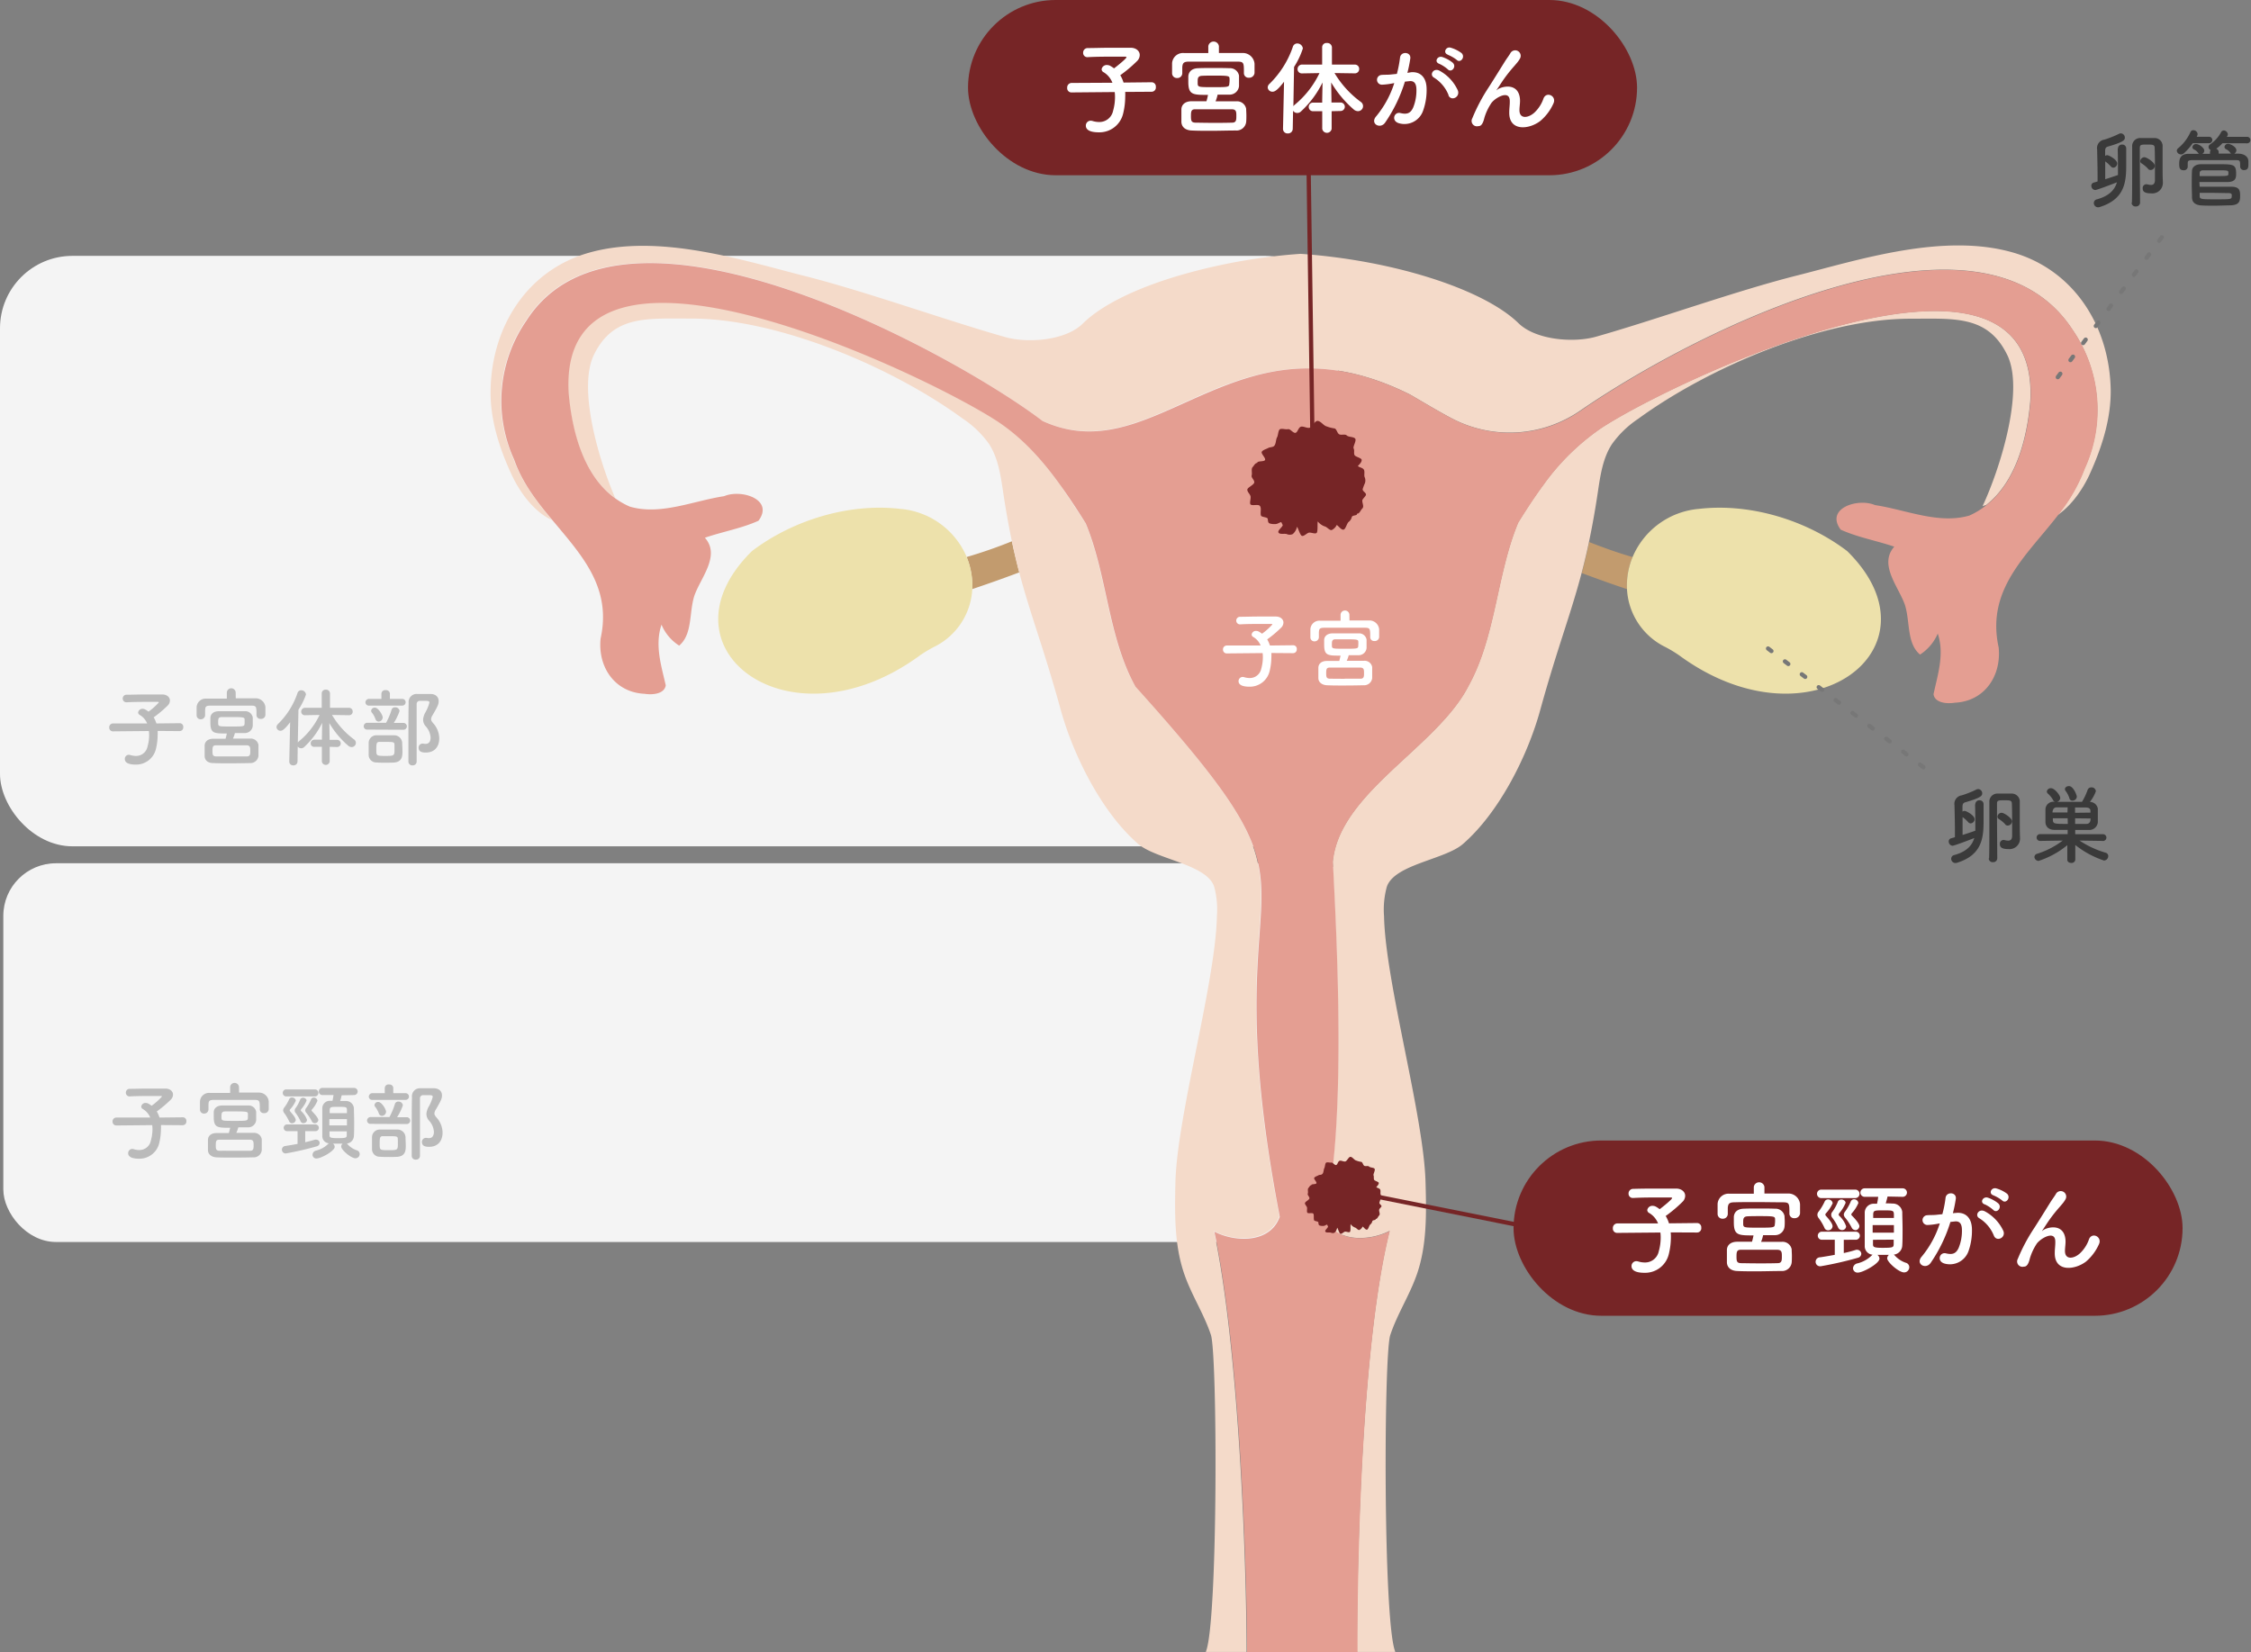 <svg xmlns="http://www.w3.org/2000/svg" viewBox="0 0 529.62 388.77"><rect x="0" y="0" width="529.62" height="388.77" fill="#808080" stroke="none"/><defs><style>.cls-1{fill:#f4f4f4;}.cls-2{fill:#c29b6e;}.cls-3{fill:#ede1ab;}.cls-4{fill:#f4dac9;}.cls-5{fill:#e49e92;}.cls-6{fill:#762526;}.cls-7,.cls-9{fill:none;stroke-linecap:round;stroke-linejoin:round;}.cls-7{stroke:#777;stroke-dasharray:1 4;}.cls-8{fill:#3a3a3a;}.cls-9{stroke:#762526;}.cls-10{fill:#fff;}.cls-11{fill:#bababa;}</style></defs><g id="レイヤー_2" data-name="レイヤー 2"><g id="レイヤー_3" data-name="レイヤー 3"><rect class="cls-1" y="60.21" width="314.78" height="138.94" rx="17.04"/><rect class="cls-1" x="0.78" y="203.14" width="321.12" height="89.12" rx="12.38"/><path class="cls-2" d="M227.42,131.08a17.42,17.42,0,0,1,1.31,7.55c3.42-1.14,7.27-2.5,11.08-3.94-.6-2.29-1.18-4.69-1.73-7.32A111,111,0,0,1,227.42,131.08Z"/><path class="cls-2" d="M382.8,138.63a17.43,17.43,0,0,1,1.32-7.55c-3.16-.89-6.71-2.15-10.22-3.53-.55,2.62-1.13,5-1.73,7.3C375.84,136.23,379.51,137.54,382.8,138.63Z"/><path class="cls-3" d="M211.72,119.74c-12-1.38-25.21,2.65-34.8,9.94-23.12,22.78,8.66,47.08,39.42,24.62a28.79,28.79,0,0,1,3.42-2.07,16.08,16.08,0,0,0,9-13.6,17.42,17.42,0,0,0-1.31-7.55A18.66,18.66,0,0,0,211.72,119.74Z"/><path class="cls-3" d="M391.78,152.23a29.61,29.61,0,0,1,3.42,2.07c30.76,22.46,62.54-1.84,39.41-24.62-9.59-7.29-22.78-11.32-34.8-9.94a18.65,18.65,0,0,0-15.69,11.34,17.43,17.43,0,0,0-1.32,7.55A16.09,16.09,0,0,0,391.78,152.23Z"/><path class="cls-4" d="M327.1,314.18c1.65-5,4.61-9.47,6.31-14.44,2.32-6.78,2.2-14.11,2-21.27-.32-15.65-9.45-47.2-9.77-62.86a20.36,20.36,0,0,1,.65-6.92c1.75-5.29,13.67-6.41,17.88-10.06,8.48-7.33,15.23-20.67,18.2-31.48,4-14.52,7.11-22.29,9.75-32.3.6-2.28,1.18-4.68,1.73-7.3.73-3.46,1.43-7.29,2.1-11.78.58-3.9,1.17-8,3.32-11.27a23.69,23.69,0,0,1,6.16-5.94C402,86.47,428.88,75,449.37,75c10.45,0,18.31-.87,22.9,8.53,4.14,8.46-1.82,27.09-5.83,35.62a3.49,3.49,0,0,1,.85-.31c7.08-5.53,9.67-15.8,10.4-24.56,2.31-45.71-84.31-4.58-101,6.45a54.93,54.93,0,0,0-13.57,13.33h0c-2.13,2.86-4.09,5.86-5.95,8.91-5.07,12.17-5.22,26.73-11.69,38.42-4.3,8.46-14.05,15.65-21.67,23.43h0c-5.35,5.48-9.65,11.27-10.26,18,.82,15.95,3.4,62.32-2,83.29,2.19,6.25,10.33,6.12,15.39,3.53-6.55,26.17-7.67,77.32-7.69,99.09h9l0-.13C325.41,381.3,325.57,318.82,327.1,314.18Z"/><path class="cls-4" d="M123.77,75.37C146.47,39.85,225.32,83.76,245.2,99c7.51,3.43,14.31,2.88,21.12.74,8.61-2.71,17.22-8,27.24-10.92,10.58-3.12,22.75-3.68,38.17,4,3.22,1.86,6.43,3.82,9.74,5.57h0l.19.1a29.28,29.28,0,0,0,30.16-1.89c28.87-19.85,94.35-51.77,115.73-19.1a33.19,33.19,0,0,1,2.89,32.73,39.3,39.3,0,0,1-6.37,11c3.25-2.19,6-6.08,7.65-9.76,2.84-6.27,5-13,4.89-19.87-.32-14.93-8.69-28.05-23-32.18-16.44-4.73-36.38,1.77-50.85,5.42s-32.84,10.3-47.2,14.38c-5.4,1.54-14.32.76-18.31-3.19C349,68,327.67,61.23,306,59.73A135.38,135.38,0,0,0,276.87,65c-9.77,2.94-17.76,6.84-22.08,11.12-4,4-12.91,4.73-18.32,3.19-14.36-4.08-32.71-10.72-47.19-14.38s-34.42-10.15-50.85-5.42c-14.35,4.13-22.71,17.25-23,32.18-.15,6.88,2,13.6,4.88,19.87,2,4.37,5.48,9,9.56,10.8-3.58-4.31-7.06-8.8-9-14.23A33.2,33.2,0,0,1,123.77,75.37Z"/><path class="cls-4" d="M285.61,289.68c5.05,2.59,13.21,2.72,15.39-3.53-13.38-69.26,3.86-72.28-10.32-95.36-4.33-7.08-11.63-16-23.65-29.38-6.46-11.69-6.62-26.24-11.69-38.42-2-3-3.93-6-6-9-4.07-5.68-8.67-10.92-14.67-14.91-16.65-11-103.31-52.7-101-7,.74,9,3.45,19.72,11.07,25.1-3.94-9.15-8.82-25.82-5-33.69,4.59-9.4,12.45-8.5,22.9-8.53,20.48,0,47.35,11.46,63.88,23.55a23.58,23.58,0,0,1,6.17,5.94c2.15,3.31,2.74,7.37,3.32,11.27.66,4.41,1.34,8.19,2.06,11.6.55,2.63,1.13,5,1.73,7.32,2.64,10.08,5.78,17.86,9.79,32.46,3,10.81,9.72,24.15,18.19,31.48,4.22,3.65,16.14,4.77,17.89,10.06a20.61,20.61,0,0,1,.65,6.92c-.32,15.66-9.45,47.21-9.77,62.86-.15,7.16-.27,14.49,2.05,21.27,1.7,5,4.66,9.45,6.31,14.44,1.52,4.61,1.68,66.32-1.1,74.29a1.75,1.75,0,0,1-.1.3h9.58C293.29,366.87,291.39,316.56,285.61,289.68Z"/><path class="cls-5" d="M327,289.68c-5.06,2.59-13.2,2.72-15.39-3.53,5.38-21,2.8-67.34,2-83.29.61-6.74,4.91-12.53,10.26-18h0c7.62-7.78,17.37-15,21.67-23.43,6.47-11.69,6.62-26.25,11.69-38.42,1.86-3,3.82-6,5.95-8.91h0a54.93,54.93,0,0,1,13.57-13.33c16.67-11,103.29-52.16,101-6.45-.73,8.76-3.32,19-10.4,24.56a18,18,0,0,1-4,2.44c-7.25,2.1-14.93-1.38-22.18-2.46-4.07-1.75-11.82.78-8.08,5.78,4,1.81,8.45,2.59,12.6,4-3.76,4.24,1.09,9.51,2.52,13.75,1.23,3.95.38,9,3.54,11.64a11,11,0,0,0,4.17-4.94c1.61,4.8,0,9.63-1,14.27.31,2,3,2.32,5,2,7-.32,11-6.29,10.33-13-3-13.67,6.53-21.54,13.91-31.07a39.3,39.3,0,0,0,6.37-11,33.19,33.19,0,0,0-2.89-32.73c-21.38-32.67-86.86-.75-115.73,19.1a29.28,29.28,0,0,1-30.16,1.89l-.19-.1h0c-3.31-1.75-6.52-3.71-9.74-5.57-15.42-7.73-27.59-7.17-38.17-4-10,3-18.63,8.21-27.24,10.92-6.81,2.14-13.61,2.69-21.12-.74-19.88-15.22-98.73-59.13-121.43-23.61a33.2,33.2,0,0,0-2.88,32.72c1.89,5.43,5.37,9.92,9,14.23,6.8,8.19,14,15.75,11.33,27.86-.69,6.76,3.38,12.67,10.33,13,2,.32,4.7,0,5-2-1.06-4.64-2.62-9.47-1-14.27a10.75,10.75,0,0,0,4.16,4.93c3.16-2.68,2.31-7.68,3.54-11.64,1.42-4.24,6.28-9.49,2.51-13.74,4.15-1.43,8.63-2.2,12.61-4,3.72-5-4-7.51-8.09-5.78-7.24,1.09-14.93,4.57-22.17,2.46a17.9,17.9,0,0,1-3.35-1.89c-7.62-5.38-10.33-16.07-11.07-25.1-2.33-45.71,84.33-4,101,7,6,4,10.6,9.23,14.67,14.91,2.11,2.91,4.08,5.93,6,9,5.07,12.18,5.23,26.73,11.69,38.42,12,13.34,19.32,22.3,23.65,29.38,14.18,23.08-3.06,26.1,10.32,95.36-2.18,6.25-10.34,6.12-15.39,3.53,5.78,26.88,7.68,77.19,7.69,99.09h26C319.3,367,320.42,315.85,327,289.68Z"/><path class="cls-6" d="M294.18,118.63c.22.48,1.75,0,2.16.34.58.49.1,1.64.35,2.36.13.37,1.47.34,1.57.72s0,.89.43,1.11a3.7,3.7,0,0,0,1.4.16c.5,0,.91-.39,1.37-.46l.35.71c-.15.56-1.27,1.25-1,1.75s1.37.19,1.92.35a1.69,1.69,0,0,0,1.44,0,3.2,3.2,0,0,0,1-1.72c.3.4.7,2,1.16,2.15s1.16-.67,1.65-.76,1.41.37,1.78.08.15-2.24.29-2.72a3.54,3.54,0,0,0,1.63,1.17c.54.11,1.15,1,1.66.85a2.5,2.5,0,0,0,1.17-1.19c.47.3,1,1.13,1.55,1.11s.81-1.5,1.26-1.83a2,2,0,0,0,.73-1.14c.18-.53,1.36-.25,1.21-.79.66,0,.79-.75,1.26-1.21s0-1.2,0-1.86c0-.45,1-1.1.86-1.54s-.87-.74-.76-1.19a11.48,11.48,0,0,1,.52-1.38,2,2,0,0,0-.08-1.47c-.17-.48.13-1.36-.22-1.79s-1-.43-1.36-.78c.37-.4.89-.87.9-1.4s-1.53-.72-1.71-1.23.05-1.06-.18-1.49.7-1.81.38-2.3-1.6-.36-2-.77-1.29,0-1.79-.28-.59-1.37-1.19-1.39a8.21,8.21,0,0,1-1.75-.46c-.74-.19-1.23-1.09-2-1.28s-1.27,1.29-1.9,1.56-1.58-.41-2.18-.2-.75,1.36-1.28,1.44-1.23-1-1.74-.87-1.4-.21-1.86,0-.43,1.46-.72,1.94-.21,1.51-.67,2c-.31.34-1,.26-1.42.5s-1.19.42-1.48.85.88,1.4.77,1.92-1.95.2-1.83.72c-.58.07-.71.58-1.11,1s-.06,1.39-.22,1.94.61,1,.61,1.62-1.7,1.23-1.64,1.8.65,1,.76,1.51S294,118.17,294.18,118.63Z"/><line class="cls-7" x1="415.99" y1="152.6" x2="452.76" y2="180.7"/><path class="cls-8" d="M464.76,189.24a.92.92,0,0,1,1-.92.9.9,0,0,1,.94.92v.58c0,1,0,2.46,0,3.54,0,4.2-.62,7.9-6.24,9.66a1.36,1.36,0,0,1-.38.06,1,1,0,0,1-1-1,.9.9,0,0,1,.74-.88c3-.82,4.2-2.34,4.7-4-.86.34-4.7,1.82-5.14,1.82a1,1,0,0,1-.88-1,.74.74,0,0,1,.58-.76c.26-.06.56-.16.88-.26,0-.46,0-.92,0-1.38,0-2-.06-4.14-.1-6v-.12a2,2,0,0,1,1.7-2.34,23.54,23.54,0,0,0,3.46-1.38,1.07,1.07,0,0,1,.42-.1,1,1,0,0,1,.94,1c0,.5-.12,1-3.88,2.08-.6.16-.76.42-.76,1.14v1.08a.88.88,0,0,1,.5-.16c.42,0,2.34,1.06,2.34,1.94a1,1,0,0,1-.92,1,.79.79,0,0,1-.58-.3,8,8,0,0,0-1.32-1.18c0,1.1,0,2.24,0,3.38v.82c1.26-.4,2.5-.82,3-1,0-.44,0-.9,0-1.34,0-1.06,0-2.7-.06-4.84ZM468,202c.06-2,.06-4.64.06-7.12v-6.14a1.89,1.89,0,0,1,2-2c.48,0,1,0,1.52,0s1.1,0,1.74,0a1.89,1.89,0,0,1,1.9,2.06c0,.94,0,2.14,0,3.22,0,2.78,0,3.74.06,5.2v.08a2.48,2.48,0,0,1-2.74,2.5c-1.38,0-2-.34-2-1.14a.88.88,0,0,1,.78-1,.82.82,0,0,1,.22,0,4,4,0,0,0,.94.16c.54,0,.94-.26.94-1.16,0,0,0-1.16,0-2.68s0-3.4-.06-4.8c0-.86-.42-.86-1.8-.86s-1.7,0-1.7.82c0,.42,0,1.14,0,2,0,3.56.06,9.88.06,10.82a.93.93,0,0,1-1,.92.9.9,0,0,1-1-.9Zm3.82-8a7.16,7.16,0,0,0-1.56-1.3.61.61,0,0,1-.3-.52,1,1,0,0,1,1-.92c.52,0,2.42,1.2,2.42,2a1,1,0,0,1-.92,1A.77.77,0,0,1,471.86,194.08Z"/><path class="cls-8" d="M494.78,197.88l-5.5-.08a22.06,22.06,0,0,0,6.16,2.86.81.81,0,0,1,.6.78,1.07,1.07,0,0,1-1,1.06,21.94,21.94,0,0,1-6.76-3.66l0,3.46v0a.85.85,0,0,1-.94.76c-.48,0-.94-.24-.94-.76v0l0-3.42a20.61,20.61,0,0,1-6.74,3.7,1,1,0,0,1-1-.9.83.83,0,0,1,.66-.78,19.64,19.64,0,0,0,6-3.1l-5.3.08h0a.79.79,0,0,1-.84-.8.8.8,0,0,1,.86-.8h6.44v-1c-1.12,0-2.36,0-3.1,0-1.38,0-2.06-.76-2.12-1.76,0-.48,0-1,0-1.58s0-1.12,0-1.56a1.84,1.84,0,0,1,2.08-1.7h.14a.68.68,0,0,1-.42-.4,5.75,5.75,0,0,0-1.26-1.56.75.75,0,0,1-.22-.46.93.93,0,0,1,1-.78c.86,0,2.16,1.68,2.16,2.28a1,1,0,0,1-.72.92c1.32,0,2.68,0,4.08,0h1.76a15.2,15.2,0,0,0,1.3-2.74.91.91,0,0,1,.88-.66,1,1,0,0,1,1.08.92,9,9,0,0,1-1.4,2.5,1.91,1.91,0,0,1,1.86,1.56c0,.48,0,1.06,0,1.64s0,1.14,0,1.62a2,2,0,0,1-2.08,1.78c-.86,0-2.16,0-3.24,0v1h6.54a.8.8,0,1,1,0,1.6Zm-8.3-7.9c-.9,0-1.78,0-2.56,0s-1,.68-1,1.2h3.52Zm0,2.58H483c0,1.32,0,1.32,3.52,1.32Zm1.1-4.16a.67.67,0,0,1-.68-.54,5.7,5.7,0,0,0-.94-1.8.7.7,0,0,1-.12-.36c0-.42.46-.72.94-.72,1.06,0,1.86,2.14,1.86,2.5A1,1,0,0,1,487.58,188.4Zm4.26,2.82c0-.14,0-.28,0-.42,0-.48-.32-.76-1-.78s-1.7,0-2.62,0v1.24Zm-3.6,1.34v1.32c.9,0,1.8,0,2.64,0s1-.68,1-1.28Z"/><path class="cls-8" d="M498.32,34.94a.92.92,0,0,1,1-.92.9.9,0,0,1,.94.92v.58c0,1,0,2.46,0,3.54,0,4.2-.62,7.9-6.24,9.66a1.36,1.36,0,0,1-.38.06,1,1,0,0,1-1-1,.9.9,0,0,1,.74-.88c3-.82,4.2-2.34,4.7-4-.86.34-4.7,1.82-5.14,1.82a1,1,0,0,1-.88-1,.74.74,0,0,1,.58-.76c.26-.06.56-.16.88-.26,0-.46,0-.92,0-1.38,0-2-.06-4.14-.1-6V35.2a2,2,0,0,1,1.7-2.34,23.54,23.54,0,0,0,3.46-1.38,1.07,1.07,0,0,1,.42-.1,1,1,0,0,1,.94,1c0,.5-.12,1-3.88,2.08-.6.16-.76.42-.76,1.14v1.08a.88.88,0,0,1,.5-.16c.42,0,2.34,1.06,2.34,1.94a1,1,0,0,1-.92,1,.79.79,0,0,1-.58-.3,8,8,0,0,0-1.32-1.18c0,1.1,0,2.24,0,3.38v.82c1.26-.4,2.5-.82,3-1,0-.44,0-.9,0-1.34,0-1.06,0-2.7-.06-4.84Zm3.28,12.8c.06-2,.06-4.64.06-7.12V34.48a1.89,1.89,0,0,1,2-2c.48,0,1,0,1.52,0s1.1,0,1.74,0a1.88,1.88,0,0,1,1.9,2.06c0,.94,0,2.14,0,3.22,0,2.78,0,3.74.07,5.2V43a2.48,2.48,0,0,1-2.75,2.5c-1.38,0-2-.34-2-1.14a.88.88,0,0,1,.78-1,.82.82,0,0,1,.22,0,4,4,0,0,0,.94.16c.54,0,.94-.26.94-1.16,0,0,0-1.16,0-2.68s0-3.4-.06-4.8c0-.86-.42-.86-1.8-.86s-1.7,0-1.7.82c0,.42,0,1.14,0,2,0,3.56.06,9.88.06,10.82a.93.93,0,0,1-1,.92.9.9,0,0,1-1-.9Zm3.82-8a7.16,7.16,0,0,0-1.56-1.3.61.61,0,0,1-.3-.52,1,1,0,0,1,1-.92c.52,0,2.42,1.2,2.42,2a1,1,0,0,1-.92,1A.77.77,0,0,1,505.42,39.78Z"/><path class="cls-8" d="M515.9,33.7a12.69,12.69,0,0,1-2.08,2.38,1,1,0,0,1-.66.26,1,1,0,0,1-1-.84.83.83,0,0,1,.34-.64,10.48,10.48,0,0,0,2.88-3.78.7.7,0,0,1,.68-.44,1,1,0,0,1,1,.92,1.56,1.56,0,0,1-.22.62h2.92a.76.76,0,1,1,0,1.52Zm7,0A8.3,8.3,0,0,1,521.44,35a.85.85,0,0,1,.58.8v.34c1,0,2,0,2.94,0a.52.52,0,0,1-.22-.2,2.5,2.5,0,0,0-1-.84.6.6,0,0,1-.36-.52.83.83,0,0,1,.88-.74c.38,0,1.92.64,1.92,1.54a.92.92,0,0,1-.52.78h1c1.08,0,2.31.52,2.35,1.76,0,.22,0,.46,0,.72,0,.74-.08,1.38-1,1.38a.84.84,0,0,1-.94-.78v0c0-1.48,0-1.54-1.08-1.56-1.6,0-3.66,0-5.66,0-1.64,0-3.22,0-4.44,0s-1.14.34-1.16.82v.78a.87.87,0,0,1-1,.78c-.9,0-1-.62-1-1.42s0-2.42,2.14-2.44c.82,0,1.66,0,2.52,0a.48.48,0,0,1-.2-.2,2.5,2.5,0,0,0-1-.84.6.6,0,0,1-.36-.52.83.83,0,0,1,.88-.74c.72,0,1.92.92,1.92,1.54a.87.87,0,0,1-.48.76l1.82,0v-.34a.8.8,0,0,1,.18-.54.84.84,0,0,1-.52-.72.77.77,0,0,1,.38-.64,7.89,7.89,0,0,0,2.6-2.9.69.69,0,0,1,.62-.36,1,1,0,0,1,.94.9.81.81,0,0,1-.14.44l-.1.16h4.79a.76.76,0,1,1,0,1.52Zm-5.36,10.24c6.14,0,6.64,0,7.42,0,2,0,2.1.94,2.1,2.1s-.06,2.2-2.26,2.28c-1,0-2.46.08-3.84.08-1.08,0-2.14,0-3-.06-1.14-.06-2.18-.52-2.22-1.82,0-1-.06-2-.06-3s0-2.26.06-3.32c0-.74.7-1.56,2.12-1.56s2.7,0,4,0c3.64,0,4.26,0,4.26,2.26,0,1-.14,1.88-2,1.94-1,0-2.08,0-3.16,0-1.3,0-2.56,0-3.48,0Zm0-2.5,2.3,0c4.36,0,4.38,0,4.46-.44a.82.82,0,0,0,0-.22c0-.7,0-.7-2.36-.7l-3.64,0c-.54,0-.76.3-.76.66Zm7.56,4.44c0-.2-.18-.42-.6-.44-1.06,0-2.82-.06-4.44-.06l-2.52,0c0,.26,0,.52,0,.78,0,.74.52.74,3.76.74,3.44,0,3.74,0,3.78-.6Z"/><line class="cls-7" x1="484.16" y1="88.75" x2="509.28" y2="54.97"/><line class="cls-9" x1="308.83" y1="105.76" x2="307.91" y2="40.86"/><path class="cls-10" d="M299.13,153.66a8,8,0,0,1,0,1,14.08,14.08,0,0,1-.4,3.23,4.78,4.78,0,0,1-4.76,3.7c-2,0-2.56-.64-2.56-1.3a1,1,0,0,1,.94-1,1.36,1.36,0,0,1,.38.06,4.35,4.35,0,0,0,1.28.2,2.73,2.73,0,0,0,2.74-2.2,9.89,9.89,0,0,0,.38-2.67,8.23,8.23,0,0,0-.06-1l-8.42.08h0a.87.87,0,0,1-.9-.92.89.89,0,0,1,.92-.94l7.94,0a4.16,4.16,0,0,0-1.72-2,.67.67,0,0,1-.4-.58,1,1,0,0,1,1.06-.86,1.39,1.39,0,0,1,.54.12,5,5,0,0,1,.84.54,14.31,14.31,0,0,0,2.44-2.18c0-.08-.1-.12-.34-.12-.52,0-1.12,0-1.74,0-1.74,0-3.78,0-5.5.1h0a.87.87,0,0,1-.92-.88.89.89,0,0,1,.94-.9c1.24,0,2.78-.06,4.28-.06s3,0,4.1,0,1.78.68,1.78,1.4a1.71,1.71,0,0,1-.48,1.16,27.41,27.41,0,0,1-3.34,2.82,6.81,6.81,0,0,1,.64,1.44l5.5-.06h0a.83.83,0,0,1,.82.92.87.87,0,0,1-.84.94Z"/><path class="cls-10" d="M317.51,146c1.6,0,3.2,0,4.72,0a2.3,2.3,0,0,1,2.26,2.1c0,.3,0,.7,0,1.06s0,.54,0,.74a1,1,0,0,1-1.1.94.9.9,0,0,1-1-.88v0c0-2,0-2.22-1.24-2.24-1.58,0-3.48,0-5.32,0-1.52,0-3,0-4.22,0s-1.24.34-1.3,1.08V150a1,1,0,0,1-1,.92.93.93,0,0,1-1-.94c0-.26,0-.58,0-.92s0-.72,0-1a2.13,2.13,0,0,1,2.32-2c1.54,0,3.16,0,4.78,0V144.7a1,1,0,0,1,2.08,0Zm-.66,9.49c1.36,0,2.74,0,4.08,0a1.8,1.8,0,0,1,1.92,1.48c0,.36,0,.8,0,1.26s0,.92,0,1.32a1.89,1.89,0,0,1-2,1.7q-2.55.06-4.86.06c-1.34,0-2.62,0-3.8-.06s-2-.74-2-1.68c0-.3,0-.66,0-1s0-1,0-1.42c0-.79.56-1.61,2-1.62.9,0,1.9,0,2.92,0,.12-.43.22-.87.3-1.25-3,0-3.86,0-3.86-2.56,0-.38,0-.76,0-1.08,0-.78.56-1.56,1.94-1.6.86,0,1.88,0,3,0s2.16,0,3.18,0a1.78,1.78,0,0,1,1.86,1.46c0,.3,0,.66,0,1s0,.72,0,1a1.87,1.87,0,0,1-1.94,1.68c-.74,0-1.5,0-2.26,0A7.33,7.33,0,0,1,316.85,155.51Zm-.48,4.22c1.18,0,2.42,0,3.72,0,.84,0,.84-.56.84-1.32s0-1.28-.88-1.3c-1.16,0-2.28,0-3.38,0-1.32,0-2.58,0-3.8,0-.78,0-.84.42-.84,1.34s.08,1.24.86,1.28C314,159.71,315.17,159.73,316.37,159.73Zm3.22-8.15a4.18,4.18,0,0,0,0-.5c0-.56-.18-.62-2.92-.62-.86,0-1.72,0-2.48,0s-.82.48-.82,1.08c0,.18,0,.34,0,.5.06.64.26.64,3.06.64s3.12,0,3.14-.64A4,4,0,0,0,319.59,151.58Z"/><path class="cls-11" d="M37.09,172a8,8,0,0,1,0,1,14,14,0,0,1-.4,3.22,4.78,4.78,0,0,1-4.76,3.7c-2,0-2.56-.64-2.56-1.3a.94.94,0,0,1,.93-1,1.48,1.48,0,0,1,.39.06,4.35,4.35,0,0,0,1.28.2,2.73,2.73,0,0,0,2.74-2.2,9.82,9.82,0,0,0,.38-2.66,8.23,8.23,0,0,0-.06-1l-8.43.08h0a.87.87,0,0,1-.9-.92.89.89,0,0,1,.92-.94l8,0a4.13,4.13,0,0,0-1.73-2,.67.67,0,0,1-.39-.58,1,1,0,0,1,1.06-.86,1.39,1.39,0,0,1,.54.12,5,5,0,0,1,.84.54,14.31,14.31,0,0,0,2.44-2.18c0-.08-.1-.12-.34-.12-.52,0-1.12,0-1.74,0-1.74,0-3.78,0-5.51.1h0a.87.87,0,0,1-.92-.88.89.89,0,0,1,.94-.9c1.25,0,2.79-.06,4.29-.06s3,0,4.1,0,1.78.68,1.78,1.4a1.71,1.71,0,0,1-.48,1.16,27.41,27.41,0,0,1-3.34,2.82,6.81,6.81,0,0,1,.64,1.44l5.5-.06h0a.83.83,0,0,1,.82.92.87.87,0,0,1-.84.94Z"/><path class="cls-11" d="M55.47,164.32c1.6,0,3.2,0,4.72,0a2.3,2.3,0,0,1,2.26,2.1c0,.3,0,.7,0,1.06s0,.54,0,.74a1,1,0,0,1-1.1.94.9.9,0,0,1-1-.88v0c0-2,0-2.22-1.24-2.24-1.58,0-3.48,0-5.32,0-1.53,0-3,0-4.23,0s-1.24.34-1.3,1.08v1.22a1,1,0,0,1-1,.92.93.93,0,0,1-1-.94c0-.26,0-.58,0-.92s0-.72,0-1a2.13,2.13,0,0,1,2.32-2c1.55,0,3.17,0,4.79,0V163a1,1,0,0,1,2.08,0Zm-.66,9.48c1.36,0,2.74,0,4.08,0a1.82,1.82,0,0,1,1.92,1.48c0,.36,0,.8,0,1.26s0,.92,0,1.32a1.89,1.89,0,0,1-2,1.7q-2.55.06-4.86.06c-1.34,0-2.63,0-3.8-.06-1.33,0-2-.74-2-1.68,0-.3,0-.66,0-1s0-1,0-1.42c0-.78.56-1.6,2-1.62.89,0,1.9,0,2.92,0,.12-.42.22-.86.3-1.24-3,0-3.87,0-3.87-2.56,0-.38,0-.76,0-1.08,0-.78.55-1.56,1.93-1.6.86,0,1.89,0,3,0s2.16,0,3.18,0a1.78,1.78,0,0,1,1.86,1.46c0,.3,0,.66,0,1s0,.72,0,1a1.87,1.87,0,0,1-1.94,1.68c-.74,0-1.5,0-2.26,0A7,7,0,0,1,54.81,173.8ZM54.33,178c1.18,0,2.42,0,3.72,0,.84,0,.84-.56.84-1.32s0-1.28-.88-1.3c-1.16,0-2.28,0-3.38,0-1.32,0-2.58,0-3.81,0-.78,0-.83.42-.83,1.34s.08,1.24.85,1.28C52,178,53.13,178,54.33,178Zm3.22-8.14a4.18,4.18,0,0,0,0-.5c0-.56-.18-.62-2.92-.62-.86,0-1.72,0-2.49,0s-.81.48-.81,1.08c0,.18,0,.34,0,.5.07.64.26.64,3.07.64s3.12,0,3.14-.64A4,4,0,0,0,57.55,169.88Z"/><path class="cls-11" d="M77.57,175.74v3.46a.93.93,0,0,1-1.84,0v-3.46H74a.8.8,0,0,1-.9-.8.87.87,0,0,1,.9-.88h1.74v-.5l.06-3.46a19.11,19.11,0,0,1-4.22,5.68,1,1,0,0,1-.73.3.94.94,0,0,1-.8-.44L70,179.18a.92.92,0,0,1-1,.92.88.88,0,0,1-.94-.9v0l.2-9.24c-1.28,1.66-1.82,2-2.26,2a.91.91,0,0,1-.94-.88,1,1,0,0,1,.34-.7A18.41,18.41,0,0,0,70,163.07a.9.9,0,0,1,.86-.64,1.11,1.11,0,0,1,1.13,1A15.67,15.67,0,0,1,70.22,167l-.15,7.74a.94.94,0,0,1,.25-.28,18,18,0,0,0,4.87-6.22l-3.41.06h0a.82.82,0,0,1-.91-.84.89.89,0,0,1,.92-.9h3.91v-3.4a.87.87,0,0,1,.94-.87.9.9,0,0,1,1,.87v3.4h4.46a.85.85,0,0,1,.88.88.82.82,0,0,1-.86.86h0l-4-.06A19.26,19.26,0,0,0,83.31,174a1,1,0,0,1,.42.8,1,1,0,0,1-1,1,1.33,1.33,0,0,1-.8-.32,21.34,21.34,0,0,1-4.44-5.32l.06,3.42v.52h1.78a.84.84,0,1,1,0,1.68Z"/><path class="cls-11" d="M86.46,171.68a.78.78,0,0,1-.88-.76.83.83,0,0,1,.88-.84h4.38a16.34,16.34,0,0,0,1.27-3,.82.82,0,0,1,.84-.64,1,1,0,0,1,1.06.88,13.13,13.13,0,0,1-1.36,2.8h2.28a.8.8,0,1,1,0,1.6Zm.42-5.64a.79.79,0,0,1-.9-.76.84.84,0,0,1,.9-.82h2.86l0-1.22v0a.86.86,0,0,1,1-.83.88.88,0,0,1,1,.83v0l0,1.22h2.91a.79.79,0,1,1,0,1.58Zm3.94,13.44c-.79,0-1.6,0-2.2-.06a1.79,1.79,0,0,1-1.88-1.84c0-.42,0-.78,0-1.12,0-.56,0-1,0-1.64a1.81,1.81,0,0,1,1.82-1.8c.56,0,1.24,0,1.91,0,.82,0,1.63,0,2.24,0a1.9,1.9,0,0,1,1.92,1.72c0,.72.06,1.34.06,2,0,1.08,0,2.54-2,2.7C92.23,179.46,91.53,179.48,90.82,179.48Zm-2.48-10.26a5.19,5.19,0,0,0-.82-1.5.72.72,0,0,1-.2-.48.84.84,0,0,1,.88-.72c.82,0,1.84,1.76,1.84,2.28a1,1,0,0,1-1,1A.81.81,0,0,1,88.34,169.22Zm4.47,6c0-.64-.36-.64-2.15-.64-.51,0-1,0-1.38,0-.7,0-.74.38-.74,1.82s0,1.48,2.16,1.48,2.12-.06,2.12-1.76C92.82,175.82,92.82,175.52,92.81,175.18Zm5.68.76a.94.94,0,0,1,.88-1,.68.68,0,0,1,.2,0,2.81,2.81,0,0,0,.56.06c.34,0,1.18-.08,1.18-1.52a4.3,4.3,0,0,0-1.14-2.6,2.36,2.36,0,0,1-.62-1.54,3.94,3.94,0,0,1,.48-1.64,9.43,9.43,0,0,0,1-2.4c0-.42-.28-.42-1.38-.42-.32,0-.64,0-.92,0a.73.73,0,0,0-.7.78c0,1.2,0,2.42,0,3.66,0,2.66,0,5.42,0,8.22v1.64a.89.89,0,0,1-.94.88.9.9,0,0,1-1-.88c0-8.5,0-11.18.06-13.8a1.89,1.89,0,0,1,2-2.12c.54,0,1.12,0,1.74,0,.44,0,.88,0,1.32,0,1.34,0,2,.74,2,1.68,0,.76-.22,1.2-1.4,3.26a2,2,0,0,0-.38,1c0,.32.18.58.54,1a5.42,5.42,0,0,1,1.38,3.48c0,2.06-1.18,3.36-3.12,3.36C99.29,177.1,98.49,176.9,98.49,175.94Z"/><path class="cls-11" d="M37.87,264.74a8,8,0,0,1,0,1,14,14,0,0,1-.4,3.22,4.78,4.78,0,0,1-4.76,3.7c-2,0-2.56-.64-2.56-1.3a1,1,0,0,1,.94-1,1.36,1.36,0,0,1,.38.06,4.35,4.35,0,0,0,1.28.2,2.73,2.73,0,0,0,2.74-2.2,9.82,9.82,0,0,0,.38-2.66,8.23,8.23,0,0,0-.06-1l-8.42.08h0a.88.88,0,0,1-.91-.92.89.89,0,0,1,.93-.94l7.94,0a4.16,4.16,0,0,0-1.72-2,.67.67,0,0,1-.4-.58,1,1,0,0,1,1.06-.86,1.39,1.39,0,0,1,.54.12,5,5,0,0,1,.84.54,14.31,14.31,0,0,0,2.44-2.18c0-.08-.1-.12-.34-.12-.52,0-1.12,0-1.74,0-1.74,0-3.78,0-5.5.1h0a.87.87,0,0,1-.92-.88.89.89,0,0,1,.94-.9c1.24,0,2.78-.06,4.28-.06s3,0,4.1,0,1.78.68,1.78,1.4a1.71,1.71,0,0,1-.48,1.16,27.41,27.41,0,0,1-3.34,2.82,6.81,6.81,0,0,1,.64,1.44l5.5-.06h0a.83.83,0,0,1,.82.92.87.87,0,0,1-.84.94Z"/><path class="cls-11" d="M56.25,257.1c1.6,0,3.2,0,4.72,0a2.3,2.3,0,0,1,2.26,2.1c0,.3,0,.7,0,1.06s0,.54,0,.74a1,1,0,0,1-1.1.94.9.9,0,0,1-1-.88v0c0-2,0-2.22-1.24-2.24-1.58,0-3.48,0-5.32,0-1.52,0-3,0-4.22,0s-1.24.34-1.3,1.08v1.22a1,1,0,0,1-1,.92.93.93,0,0,1-1-.94c0-.26,0-.58,0-.92s0-.72,0-1a2.13,2.13,0,0,1,2.32-2c1.54,0,3.16,0,4.78,0v-1.32a1,1,0,0,1,2.08,0Zm-.66,9.48c1.36,0,2.74,0,4.08,0a1.82,1.82,0,0,1,1.92,1.48c0,.36,0,.8,0,1.26s0,.92,0,1.32a1.89,1.89,0,0,1-2,1.7q-2.55.06-4.86.06c-1.34,0-2.62,0-3.8-.06s-2-.74-2-1.68c0-.3,0-.66,0-1s0-1,0-1.42c0-.78.56-1.6,2-1.62.9,0,1.9,0,2.92,0,.12-.42.22-.86.3-1.24-3,0-3.86,0-3.86-2.56,0-.38,0-.76,0-1.08,0-.78.56-1.56,1.94-1.6.86,0,1.88,0,3,0s2.16,0,3.18,0a1.78,1.78,0,0,1,1.86,1.46c0,.3,0,.66,0,1s0,.72,0,1a1.87,1.87,0,0,1-1.94,1.68c-.74,0-1.5,0-2.26,0A7,7,0,0,1,55.59,266.58Zm-.48,4.22c1.18,0,2.42,0,3.72,0,.84,0,.84-.56.84-1.32s0-1.28-.88-1.3c-1.16,0-2.28,0-3.38,0-1.32,0-2.58,0-3.8,0-.78,0-.84.42-.84,1.34s.08,1.24.86,1.28C52.77,270.78,53.91,270.8,55.11,270.8Zm3.22-8.14a4.18,4.18,0,0,0,0-.5c0-.56-.18-.62-2.92-.62-.86,0-1.72,0-2.48,0s-.82.48-.82,1.08c0,.18,0,.34,0,.5.06.64.26.64,3.06.64s3.12,0,3.14-.64A4,4,0,0,0,58.33,262.66Z"/><path class="cls-11" d="M71.81,266.18l0,2.6c.82-.18,1.6-.38,2.3-.6a.78.78,0,0,1,.3,0,.79.79,0,0,1,.8.78.86.86,0,0,1-.66.78,70.33,70.33,0,0,1-7.3,1.68.88.88,0,1,1-.08-1.76c.92-.14,1.88-.3,2.84-.48v-3H67.53a.79.79,0,1,1,0-1.58h6.7a.79.79,0,0,1,0,1.58ZM67.39,258a.81.81,0,0,1-.86-.82.8.8,0,0,1,.86-.82h6.66a.8.8,0,0,1,.86.82.81.81,0,0,1-.86.82Zm1.34,6.32a.75.75,0,0,1-.72-.5,11,11,0,0,0-1.15-1.92,1.06,1.06,0,0,1-.24-.62,1,1,0,0,1,.24-.62A9.39,9.39,0,0,0,68,258.74a.73.73,0,0,1,.7-.48.88.88,0,0,1,.9.74,7.07,7.07,0,0,1-1.3,2,.45.45,0,0,0-.14.28.47.47,0,0,0,.14.28c.8.92,1.28,1.58,1.28,2A.86.86,0,0,1,68.73,264.32Zm2.7,0a.79.79,0,0,1-.74-.52,9.62,9.62,0,0,0-1.1-1.86.89.89,0,0,1,0-1.24,8.81,8.81,0,0,0,1-1.86.73.73,0,0,1,.72-.52c.4,0,.82.3.82.66a7.18,7.18,0,0,1-1.24,2,.53.53,0,0,0-.12.28.48.48,0,0,0,.14.26,4.82,4.82,0,0,1,1.32,2A.78.78,0,0,1,71.43,264.28Zm2.66,0a.79.79,0,0,1-.74-.5,11,11,0,0,0-1.24-1.9,1.08,1.08,0,0,1-.3-.64,1.16,1.16,0,0,1,.26-.6,9.34,9.34,0,0,0,1.08-1.9.7.7,0,0,1,.68-.5.85.85,0,0,1,.86.74,6.88,6.88,0,0,1-1.24,2,.45.45,0,0,0-.14.28c0,.08.06.16.16.26.28.28,1.42,1.46,1.42,2A.79.79,0,0,1,74.09,264.3Zm6.3-6.58c-.1.44-.24,1-.36,1.34.46,0,.92,0,1.32,0a1.85,1.85,0,0,1,1.92,1.7c0,.92.06,2.12.06,3.3s0,2.36-.06,3.24a1.88,1.88,0,0,1-1.68,1.78s.1.06.14.1a5.06,5.06,0,0,0,2.2,1.48.9.9,0,0,1,.7.88,1,1,0,0,1-1,1c-1.06,0-3.36-2-3.36-2.76a.94.94,0,0,1,.34-.68l-1.14,0-1.12,0a1,1,0,0,1,.4.74c0,1-3.24,2.74-4.22,2.74a.88.88,0,0,1-1-.86,1.05,1.05,0,0,1,.88-1,6.1,6.1,0,0,0,2.76-1.52,1.62,1.62,0,0,1,.2-.18,1.69,1.69,0,0,1-1.54-1.74c0-.88,0-2,0-3.2s0-2.38,0-3.34a1.76,1.76,0,0,1,1.9-1.72l.5,0c.1-.42.16-.8.24-1.36H75.85a.84.84,0,1,1,0-1.68h7.46a.84.84,0,1,1,0,1.68Zm1.24,5.6H77.49v1.48h4.14Zm0-1.4c0-.26,0-.5,0-.72,0-.76-.2-.76-2.12-.76-1.64,0-1.9,0-1.94.78,0,.22,0,.46,0,.7Zm-4.1,4.28c0,.3,0,.6,0,.86,0,.54.08.74,1.8.74,2.18,0,2.24-.08,2.26-.76,0-.26,0-.54,0-.84Z"/><path class="cls-11" d="M87.24,264.46a.79.79,0,0,1-.88-.76.83.83,0,0,1,.88-.84h4.39a16.33,16.33,0,0,0,1.26-3,.82.82,0,0,1,.84-.64,1,1,0,0,1,1.06.88,13.13,13.13,0,0,1-1.36,2.8h2.28a.8.8,0,1,1,0,1.6Zm.43-5.64a.79.79,0,0,1-.9-.76.84.84,0,0,1,.9-.82h2.86l0-1.22v0a.86.86,0,0,1,1-.82.87.87,0,0,1,1,.82v0l0,1.22h2.9a.79.79,0,1,1,0,1.58Zm3.94,13.44c-.8,0-1.6,0-2.2-.06a1.79,1.79,0,0,1-1.88-1.84c0-.42,0-.78,0-1.12,0-.56,0-1,0-1.64a1.81,1.81,0,0,1,1.82-1.8c.56,0,1.24,0,1.9,0,.82,0,1.64,0,2.24,0a1.9,1.9,0,0,1,1.92,1.72c0,.72.06,1.34.06,2,0,1.08,0,2.54-2,2.7C93,272.24,92.31,272.26,91.61,272.26ZM89.13,262a5.19,5.19,0,0,0-.82-1.5.72.72,0,0,1-.2-.48.84.84,0,0,1,.88-.72c.82,0,1.84,1.76,1.84,2.28a1,1,0,0,1-1,1A.81.81,0,0,1,89.13,262Zm4.46,6c0-.64-.36-.64-2.14-.64-.52,0-1,0-1.38,0-.7,0-.74.38-.74,1.82s0,1.48,2.16,1.48,2.12-.06,2.12-1.76C93.61,268.6,93.61,268.3,93.59,268Zm5.68.76a.94.94,0,0,1,.88-1,.68.68,0,0,1,.2,0,2.81,2.81,0,0,0,.56.06c.34,0,1.18-.08,1.18-1.52a4.3,4.3,0,0,0-1.14-2.6,2.36,2.36,0,0,1-.62-1.54,3.94,3.94,0,0,1,.48-1.64,9.43,9.43,0,0,0,1-2.4c0-.42-.28-.42-1.38-.42-.32,0-.64,0-.92,0a.73.73,0,0,0-.7.78c0,1.2,0,2.42,0,3.66,0,2.66,0,5.42,0,8.22V272a.89.89,0,0,1-.94.88.9.9,0,0,1-1-.88c0-8.5,0-11.18.06-13.8a1.89,1.89,0,0,1,2-2.12c.54,0,1.12,0,1.74,0,.44,0,.88,0,1.32,0,1.34,0,2,.74,2,1.68,0,.76-.22,1.2-1.4,3.26a2,2,0,0,0-.38,1c0,.32.18.58.54,1a5.42,5.42,0,0,1,1.38,3.48c0,2.06-1.18,3.36-3.12,3.36C100.07,269.88,99.27,269.68,99.27,268.72Z"/><path class="cls-6" d="M307.57,285.33c.14.32,1.12,0,1.39.23s.06,1.1.22,1.58c.09.25.95.23,1,.49s0,.59.28.74a2.22,2.22,0,0,0,.91.11c.32,0,.58-.26.88-.31l.22.48c-.09.37-.82.84-.64,1.17s.88.13,1.24.23.6.21.93,0,.52-.78.63-1.15c.2.27.46,1.35.76,1.44s.74-.45,1.06-.51.9.26,1.15.06.09-1.5.18-1.83a2.25,2.25,0,0,0,1,.79c.35.07.74.7,1.07.57a1.63,1.63,0,0,0,.75-.8c.3.2.65.76,1,.74s.52-1,.81-1.22a1.31,1.31,0,0,0,.47-.77c.12-.35.88-.17.78-.53.43,0,.51-.5.82-.81s0-.81,0-1.25.64-.74.56-1-.56-.49-.49-.79a7.32,7.32,0,0,1,.33-.93,1.41,1.41,0,0,0-.05-1c-.11-.32.09-.91-.14-1.2s-.63-.29-.87-.52c.23-.27.57-.59.58-.94s-1-.48-1.11-.82,0-.72-.12-1,.46-1.21.25-1.54-1-.24-1.28-.52-.83,0-1.15-.19-.38-.92-.77-.93a5,5,0,0,1-1.13-.31c-.47-.12-.79-.73-1.26-.86s-.83.87-1.23,1.05-1-.27-1.41-.13-.48.91-.82,1-.79-.64-1.12-.58-.9-.14-1.2,0-.28,1-.46,1.31-.14,1-.43,1.34-.66.17-.92.33-.76.28-1,.57.57.94.5,1.29-1.26.14-1.19.48c-.37.05-.45.39-.71.67s0,.94-.14,1.3.39.71.39,1.1-1.09.82-1.06,1.2.43.67.49,1S307.43,285,307.57,285.33Z"/><rect class="cls-6" x="227.76" width="157.41" height="41.24" rx="20.62"/><path class="cls-10" d="M264.74,21.63a11.63,11.63,0,0,1,0,1.2,16.6,16.6,0,0,1-.48,3.87,5.73,5.73,0,0,1-5.71,4.44c-2.4,0-3.07-.77-3.07-1.56a1.14,1.14,0,0,1,1.13-1.18,2,2,0,0,1,.45.07,5.22,5.22,0,0,0,1.54.24,3.28,3.28,0,0,0,3.29-2.64,11.8,11.8,0,0,0,.45-3.19,9.43,9.43,0,0,0-.07-1.22l-10.1.09h0a1,1,0,0,1-1.08-1.1,1.06,1.06,0,0,1,1.11-1.13l9.53-.05A5,5,0,0,0,259.67,17a.81.81,0,0,1-.48-.7,1.21,1.21,0,0,1,1.27-1,1.73,1.73,0,0,1,.65.14,6.36,6.36,0,0,1,1,.65c.53-.38,2.93-2.3,2.93-2.62,0-.09-.12-.14-.41-.14-.62,0-1.35,0-2.09,0-2.09,0-4.54,0-6.6.12h0a1,1,0,0,1-1.1-1.06,1.07,1.07,0,0,1,1.13-1.08c1.48,0,3.33-.07,5.13-.07s3.58,0,4.92,0,2.14.82,2.14,1.69a2,2,0,0,1-.58,1.39,32.31,32.31,0,0,1-4,3.38,7.61,7.61,0,0,1,.77,1.73l6.6-.07h0a1,1,0,0,1,1,1.1,1,1,0,0,1-1,1.13Z"/><path class="cls-10" d="M286.79,12.47c1.92,0,3.84,0,5.67,0A2.76,2.76,0,0,1,295.17,15c0,.36,0,.84,0,1.28s0,.64,0,.88a1.25,1.25,0,0,1-1.32,1.13,1.08,1.08,0,0,1-1.18-1.05v-.05c0-2.4,0-2.67-1.49-2.69-1.89,0-4.17,0-6.38,0-1.83,0-3.6,0-5.07,0-1.29,0-1.48.41-1.56,1.3v1.46a1.14,1.14,0,0,1-1.22,1.1,1.12,1.12,0,0,1-1.18-1.12c0-.32,0-.7,0-1.11s0-.86,0-1.25a2.57,2.57,0,0,1,2.79-2.4c1.85,0,3.79,0,5.73,0V10.88a1.26,1.26,0,0,1,2.5,0ZM286,23.84c1.63,0,3.29,0,4.9,0a2.17,2.17,0,0,1,2.3,1.77c0,.43.05,1,.05,1.51s0,1.11-.05,1.59a2.27,2.27,0,0,1-2.4,2c-2,0-4,.07-5.83.07-1.61,0-3.15,0-4.56-.07-1.59-.05-2.4-.89-2.45-2,0-.36,0-.79,0-1.25,0-.62,0-1.24,0-1.7,0-.94.67-1.92,2.4-1.94,1.08,0,2.28,0,3.5,0,.15-.5.27-1,.36-1.49-3.57,0-4.63,0-4.63-3.07,0-.45,0-.91,0-1.29.05-.94.68-1.88,2.33-1.92,1-.05,2.26-.05,3.55-.05s2.6,0,3.82.05a2.13,2.13,0,0,1,2.23,1.75c0,.36,0,.79,0,1.22s0,.87,0,1.25a2.23,2.23,0,0,1-2.32,2c-.89,0-1.81,0-2.72,0A8.4,8.4,0,0,1,286,23.84Zm-.58,5.07c1.42,0,2.91,0,4.47-.05,1,0,1-.67,1-1.59s0-1.53-1.06-1.56c-1.39,0-2.74,0-4.06,0-1.58,0-3.09,0-4.56,0-.93,0-1,.51-1,1.61s.1,1.49,1,1.54C282.61,28.88,284,28.91,285.42,28.91Zm3.87-9.77a4,4,0,0,0,0-.6c0-.67-.21-.75-3.5-.75-1,0-2.06,0-3,.05s-1,.58-1,1.3c0,.21,0,.41,0,.6.07.77.31.77,3.67.77s3.75,0,3.77-.77A3.89,3.89,0,0,0,289.29,19.14Z"/><path class="cls-10" d="M313.31,26.17v4.15a1.12,1.12,0,0,1-2.21,0V26.17H309a1,1,0,0,1-1.08-1A1,1,0,0,1,309,24.15h2.09v-.6l.08-4.15a23,23,0,0,1-5.07,6.82,1.21,1.21,0,0,1-.86.36,1.13,1.13,0,0,1-1-.53l-.08,4.25A1.1,1.1,0,0,1,303,31.4a1.06,1.06,0,0,1-1.13-1.08v0l.24-11.09c-1.54,2-2.18,2.35-2.71,2.35a1.09,1.09,0,0,1-1.13-1,1.14,1.14,0,0,1,.41-.84A22.17,22.17,0,0,0,304.19,11a1.07,1.07,0,0,1,1-.77,1.32,1.32,0,0,1,1.35,1.17,18.53,18.53,0,0,1-2.07,4.35L304.31,25a1.41,1.41,0,0,1,.31-.34,21.68,21.68,0,0,0,5.83-7.46l-4.08.07h0a1,1,0,0,1-1.08-1,1.07,1.07,0,0,1,1.1-1.08h4.69V11.12a1,1,0,0,1,1.12-1,1.08,1.08,0,0,1,1.18,1V15.2h5.35a1,1,0,0,1,1.06,1.06,1,1,0,0,1-1,1h0l-4.8-.07A23.08,23.08,0,0,0,320.2,24a1.19,1.19,0,0,1-.67,2.16,1.59,1.59,0,0,1-1-.38,25.86,25.86,0,0,1-5.33-6.38l.07,4.1v.62h2.14a1,1,0,1,1,0,2Z"/><path class="cls-10" d="M332,17c2-.17,3.55,1,3.65,3.69a14.32,14.32,0,0,1-.82,5.35A4.64,4.64,0,0,1,329.15,29c-1.9-.55-1.13-2.76.34-2.4s2.37.12,3-1.29a10.58,10.58,0,0,0,.77-4.15c0-1.47-.5-2.16-1.6-2.07l-1.11.12a35.21,35.21,0,0,1-4.66,9.65c-1.15,1.63-3.64.24-2.08-1.51a23.26,23.26,0,0,0,4.24-7.8l-.28.05a16.5,16.5,0,0,1-2.6.33,1.15,1.15,0,1,1-.07-2.3c.75-.07,1.49,0,2.35-.12l1.21-.12a27.58,27.58,0,0,0,.74-3.82c.17-1.56,2.62-1.41,2.42.19a31.93,31.93,0,0,1-.69,3.39Zm8.83,5.4a8.54,8.54,0,0,0-3.43-4.13c-1.18-.65-.12-2.45,1.37-1.59A10,10,0,0,1,343,21.27C343.6,22.86,341.44,23.91,340.79,22.43ZM338.61,15c-1.25-.45-.39-1.94.74-1.58a7.76,7.76,0,0,1,2.45,1.34c1,.94-.31,2.45-1.15,1.56A8.4,8.4,0,0,0,338.61,15Zm2.06-2.13c-1.25-.41-.48-2,.67-1.64a8,8,0,0,1,2.52,1.25c1,.92-.26,2.48-1.12,1.61A8.62,8.62,0,0,0,340.67,12.9Z"/><path class="cls-10" d="M355.1,26.48c0-1.1.16-1.77.12-2.85-.12-2.67-3.77-.41-4.44.79a12.74,12.74,0,0,0-1.52,3.26c-.43,1.85-1,2-1.44,2a1.26,1.26,0,0,1-1.41-1.85,42.49,42.49,0,0,1,3.84-7.27c1.39-2.16,2.64-4.2,3.81-6.07.41-.67,1.06-1.51,1.32-2a1.29,1.29,0,0,1,2.24,1.29,6.11,6.11,0,0,1-.56.84c-.19.24-.43.51-.69.82a36.53,36.53,0,0,0-2.55,3.19c-.62.89-1.1,1.66-1.63,2.45-.17.24-.09.19.07.05.87-.77,5-1.9,5.36,2.16.07.93-.12,1.75-.12,2.64,0,2.13,2.06,1.87,3.48.6a8.21,8.21,0,0,0,2.18-3.36c.7-1.78,3.22-.55,2.3,1.25a11.51,11.51,0,0,1-3,4C359.85,30.49,355.05,31,355.1,26.48Z"/><rect class="cls-6" x="356.11" y="268.38" width="157.41" height="41.24" rx="20.62"/><path class="cls-10" d="M393.08,290a9.32,9.32,0,0,1,.05,1.2,16.6,16.6,0,0,1-.48,3.87,5.73,5.73,0,0,1-5.71,4.44c-2.4,0-3.07-.77-3.07-1.56a1.14,1.14,0,0,1,1.13-1.18,2,2,0,0,1,.45.07,5.17,5.17,0,0,0,1.54.24,3.28,3.28,0,0,0,3.29-2.64,11.8,11.8,0,0,0,.45-3.19,9.43,9.43,0,0,0-.07-1.22l-10.1.09h0a1,1,0,0,1-1.08-1.1,1.06,1.06,0,0,1,1.11-1.13l9.52,0a4.91,4.91,0,0,0-2.06-2.44.81.81,0,0,1-.48-.7,1.21,1.21,0,0,1,1.27-1,1.81,1.81,0,0,1,.65.14,6.36,6.36,0,0,1,1,.65c.53-.38,2.93-2.3,2.93-2.62,0-.09-.12-.14-.41-.14-.63,0-1.35,0-2.09,0-2.09,0-4.54,0-6.6.12h-.05a1,1,0,0,1-1.1-1.06,1.07,1.07,0,0,1,1.13-1.08c1.48-.05,3.33-.07,5.13-.07s3.58,0,4.92,0,2.14.81,2.14,1.68a2,2,0,0,1-.58,1.39,32.31,32.31,0,0,1-4,3.38,7.61,7.61,0,0,1,.77,1.73l6.6-.07h0a1,1,0,0,1,1,1.1,1,1,0,0,1-1,1.13Z"/><path class="cls-10" d="M415.14,280.85c1.92,0,3.84,0,5.67,0a2.76,2.76,0,0,1,2.71,2.52c0,.36,0,.84,0,1.28s0,.64,0,.88a1.25,1.25,0,0,1-1.32,1.13,1.08,1.08,0,0,1-1.18-1.05v0c0-2.4,0-2.67-1.49-2.69-1.89,0-4.17-.05-6.38-.05-1.83,0-3.6,0-5.07.05-1.29,0-1.48.41-1.56,1.3v1.46a1.14,1.14,0,0,1-1.22,1.1,1.12,1.12,0,0,1-1.18-1.12c0-.32,0-.7,0-1.11s0-.86,0-1.25a2.57,2.57,0,0,1,2.79-2.4c1.85,0,3.79,0,5.73,0v-1.59a1.26,1.26,0,0,1,2.5,0Zm-.79,11.37c1.63,0,3.29,0,4.89,0a2.17,2.17,0,0,1,2.31,1.77c0,.43.05,1,.05,1.51s0,1.11-.05,1.59a2.27,2.27,0,0,1-2.4,2c-2,0-4,.07-5.83.07-1.61,0-3.15,0-4.56-.07-1.59-.05-2.4-.89-2.45-2,0-.36,0-.79,0-1.25,0-.62,0-1.24,0-1.7,0-.94.67-1.92,2.4-1.94,1.08,0,2.28,0,3.5,0,.15-.5.27-1,.36-1.49-3.57,0-4.63,0-4.63-3.07,0-.45,0-.91,0-1.29.05-.94.68-1.88,2.33-1.92,1-.05,2.26-.05,3.55-.05s2.6,0,3.82.05a2.13,2.13,0,0,1,2.23,1.75c0,.36.05.79.05,1.22s0,.87-.05,1.25a2.23,2.23,0,0,1-2.32,2c-.89,0-1.81,0-2.72,0A8.4,8.4,0,0,1,414.35,292.22Zm-.58,5.07c1.42,0,2.91,0,4.47-.05,1,0,1-.67,1-1.59s0-1.53-1.05-1.56c-1.39,0-2.74,0-4.06,0-1.58,0-3.09,0-4.56,0-.93,0-1,.51-1,1.61s.1,1.49,1,1.54C411,297.26,412.33,297.29,413.77,297.29Zm3.87-9.77a4,4,0,0,0,0-.6c0-.67-.21-.75-3.5-.75-1,0-2.07,0-3,.05s-1,.58-1,1.3c0,.21,0,.41,0,.6.07.77.31.77,3.67.77s3.75,0,3.77-.77A3.89,3.89,0,0,0,417.64,287.52Z"/><path class="cls-10" d="M433.81,291.74l0,3.12c1-.21,1.92-.45,2.76-.72a.9.9,0,0,1,.36-.05,1,1,0,0,1,1,.94,1,1,0,0,1-.79.94,84.73,84.73,0,0,1-8.76,2,1.06,1.06,0,1,1-.1-2.11c1.1-.17,2.26-.36,3.41-.58v-3.55h-2.95a.95.95,0,1,1,0-1.89h8a.95.95,0,0,1,0,1.89Zm-5.3-9.81a1,1,0,0,1-1-1,1,1,0,0,1,1-1h8a1,1,0,0,1,1,1,1,1,0,0,1-1,1Zm1.61,7.58a.91.91,0,0,1-.87-.6,11.7,11.7,0,0,0-1.37-2.3,1.3,1.3,0,0,1-.28-.75,1.2,1.2,0,0,1,.28-.74,12.26,12.26,0,0,0,1.4-2.31.87.87,0,0,1,.84-.57,1.06,1.06,0,0,1,1.08.89,8.75,8.75,0,0,1-1.56,2.35.54.54,0,0,0-.17.33.55.55,0,0,0,.17.34c1,1.1,1.53,1.9,1.53,2.4A1,1,0,0,1,430.12,289.51Zm3.24-.05a1,1,0,0,1-.89-.62,11.42,11.42,0,0,0-1.32-2.23,1.09,1.09,0,0,1,0-1.49,10.74,10.74,0,0,0,1.23-2.23.87.87,0,0,1,.86-.63c.48,0,1,.36,1,.79a8.91,8.91,0,0,1-1.49,2.43.62.62,0,0,0-.15.33.63.63,0,0,0,.17.32,5.79,5.79,0,0,1,1.59,2.44A.93.93,0,0,1,433.36,289.46Zm3.19,0a1,1,0,0,1-.89-.6,13,13,0,0,0-1.49-2.28,1.32,1.32,0,0,1-.36-.77,1.4,1.4,0,0,1,.31-.72,11.4,11.4,0,0,0,1.3-2.28.85.85,0,0,1,.82-.6,1,1,0,0,1,1,.89,8.55,8.55,0,0,1-1.49,2.35.54.54,0,0,0-.17.33.5.5,0,0,0,.19.32c.34.33,1.71,1.75,1.71,2.44A1,1,0,0,1,436.55,289.49Zm7.56-7.9c-.12.53-.29,1.15-.43,1.61.55,0,1.1,0,1.58.05a2.22,2.22,0,0,1,2.31,2c0,1.1.07,2.54.07,4s0,2.83-.07,3.88a2.26,2.26,0,0,1-2,2.14c.05.05.12.07.17.12a6.11,6.11,0,0,0,2.64,1.78,1.08,1.08,0,0,1,.84,1.05,1.23,1.23,0,0,1-1.2,1.23c-1.27,0-4-2.43-4-3.32a1.11,1.11,0,0,1,.41-.81l-1.37,0-1.34,0a1.13,1.13,0,0,1,.48.89c0,1.15-3.89,3.28-5.06,3.28a1.06,1.06,0,0,1-1.16-1,1.26,1.26,0,0,1,1.06-1.17,7.34,7.34,0,0,0,3.31-1.83,1.5,1.5,0,0,1,.24-.21,2,2,0,0,1-1.85-2.09c0-1.06,0-2.43,0-3.84s0-2.86,0-4a2.11,2.11,0,0,1,2.28-2.06c.2,0,.39,0,.61,0a15.55,15.55,0,0,0,.28-1.63h-3.19a1,1,0,1,1,0-2h8.95a1,1,0,1,1,0,2Zm1.49,6.72h-5v1.78h5Zm0-1.68c0-.31,0-.6,0-.86-.05-.92-.24-.92-2.55-.92-2,0-2.28,0-2.32.94,0,.26,0,.55,0,.84Zm-4.92,5.14c0,.36,0,.72,0,1,0,.65.09.89,2.16.89,2.61,0,2.69-.1,2.71-.92,0-.31,0-.64,0-1Z"/><path class="cls-10" d="M460.31,285.41c2-.17,3.55,1,3.65,3.69a14.53,14.53,0,0,1-.82,5.35,4.64,4.64,0,0,1-5.64,2.88c-1.9-.55-1.13-2.76.34-2.4s2.37.12,3-1.29a10.58,10.58,0,0,0,.77-4.15c0-1.47-.5-2.16-1.61-2.07l-1.1.12a35.21,35.21,0,0,1-4.66,9.65c-1.15,1.63-3.64.24-2.08-1.51a23.26,23.26,0,0,0,4.24-7.8l-.28.05a16.5,16.5,0,0,1-2.6.33,1.15,1.15,0,1,1-.07-2.3c.75-.07,1.49,0,2.35-.12l1.2-.12a26.11,26.11,0,0,0,.75-3.82c.17-1.56,2.62-1.41,2.42.19a31.93,31.93,0,0,1-.69,3.39Zm8.83,5.4a8.54,8.54,0,0,0-3.43-4.13c-1.18-.65-.12-2.45,1.37-1.59a10,10,0,0,1,4.27,4.56C472,291.24,469.79,292.29,469.14,290.81Zm-2.18-7.4c-1.25-.45-.39-1.94.74-1.58a7.76,7.76,0,0,1,2.45,1.34c1,.94-.31,2.45-1.15,1.56A8.4,8.4,0,0,0,467,283.41Zm2.06-2.13c-1.25-.41-.48-1.95.67-1.63a7.79,7.79,0,0,1,2.52,1.24c1,.92-.26,2.48-1.12,1.61A8.62,8.62,0,0,0,469,281.28Z"/><path class="cls-10" d="M483.45,294.86c0-1.1.16-1.77.12-2.85-.12-2.67-3.77-.41-4.45.79a13.06,13.06,0,0,0-1.51,3.26c-.43,1.85-1,2-1.44,2a1.26,1.26,0,0,1-1.41-1.85A41.8,41.8,0,0,1,478.6,289c1.39-2.16,2.64-4.2,3.81-6.07.41-.67,1.06-1.51,1.32-2a1.29,1.29,0,0,1,2.24,1.29,6.11,6.11,0,0,1-.56.84c-.19.24-.43.51-.69.82a36.53,36.53,0,0,0-2.55,3.19c-.62.89-1.1,1.66-1.63,2.45-.17.24-.09.19.07.05.87-.77,5-1.9,5.36,2.16.07.93-.12,1.75-.12,2.64,0,2.13,2.06,1.87,3.48.6a8.21,8.21,0,0,0,2.18-3.36c.7-1.78,3.22-.55,2.3,1.25a11.51,11.51,0,0,1-3,4C488.2,298.87,483.4,299.4,483.45,294.86Z"/><line class="cls-9" x1="357.48" y1="288.3" x2="316.09" y2="280.02"/></g></g></svg>